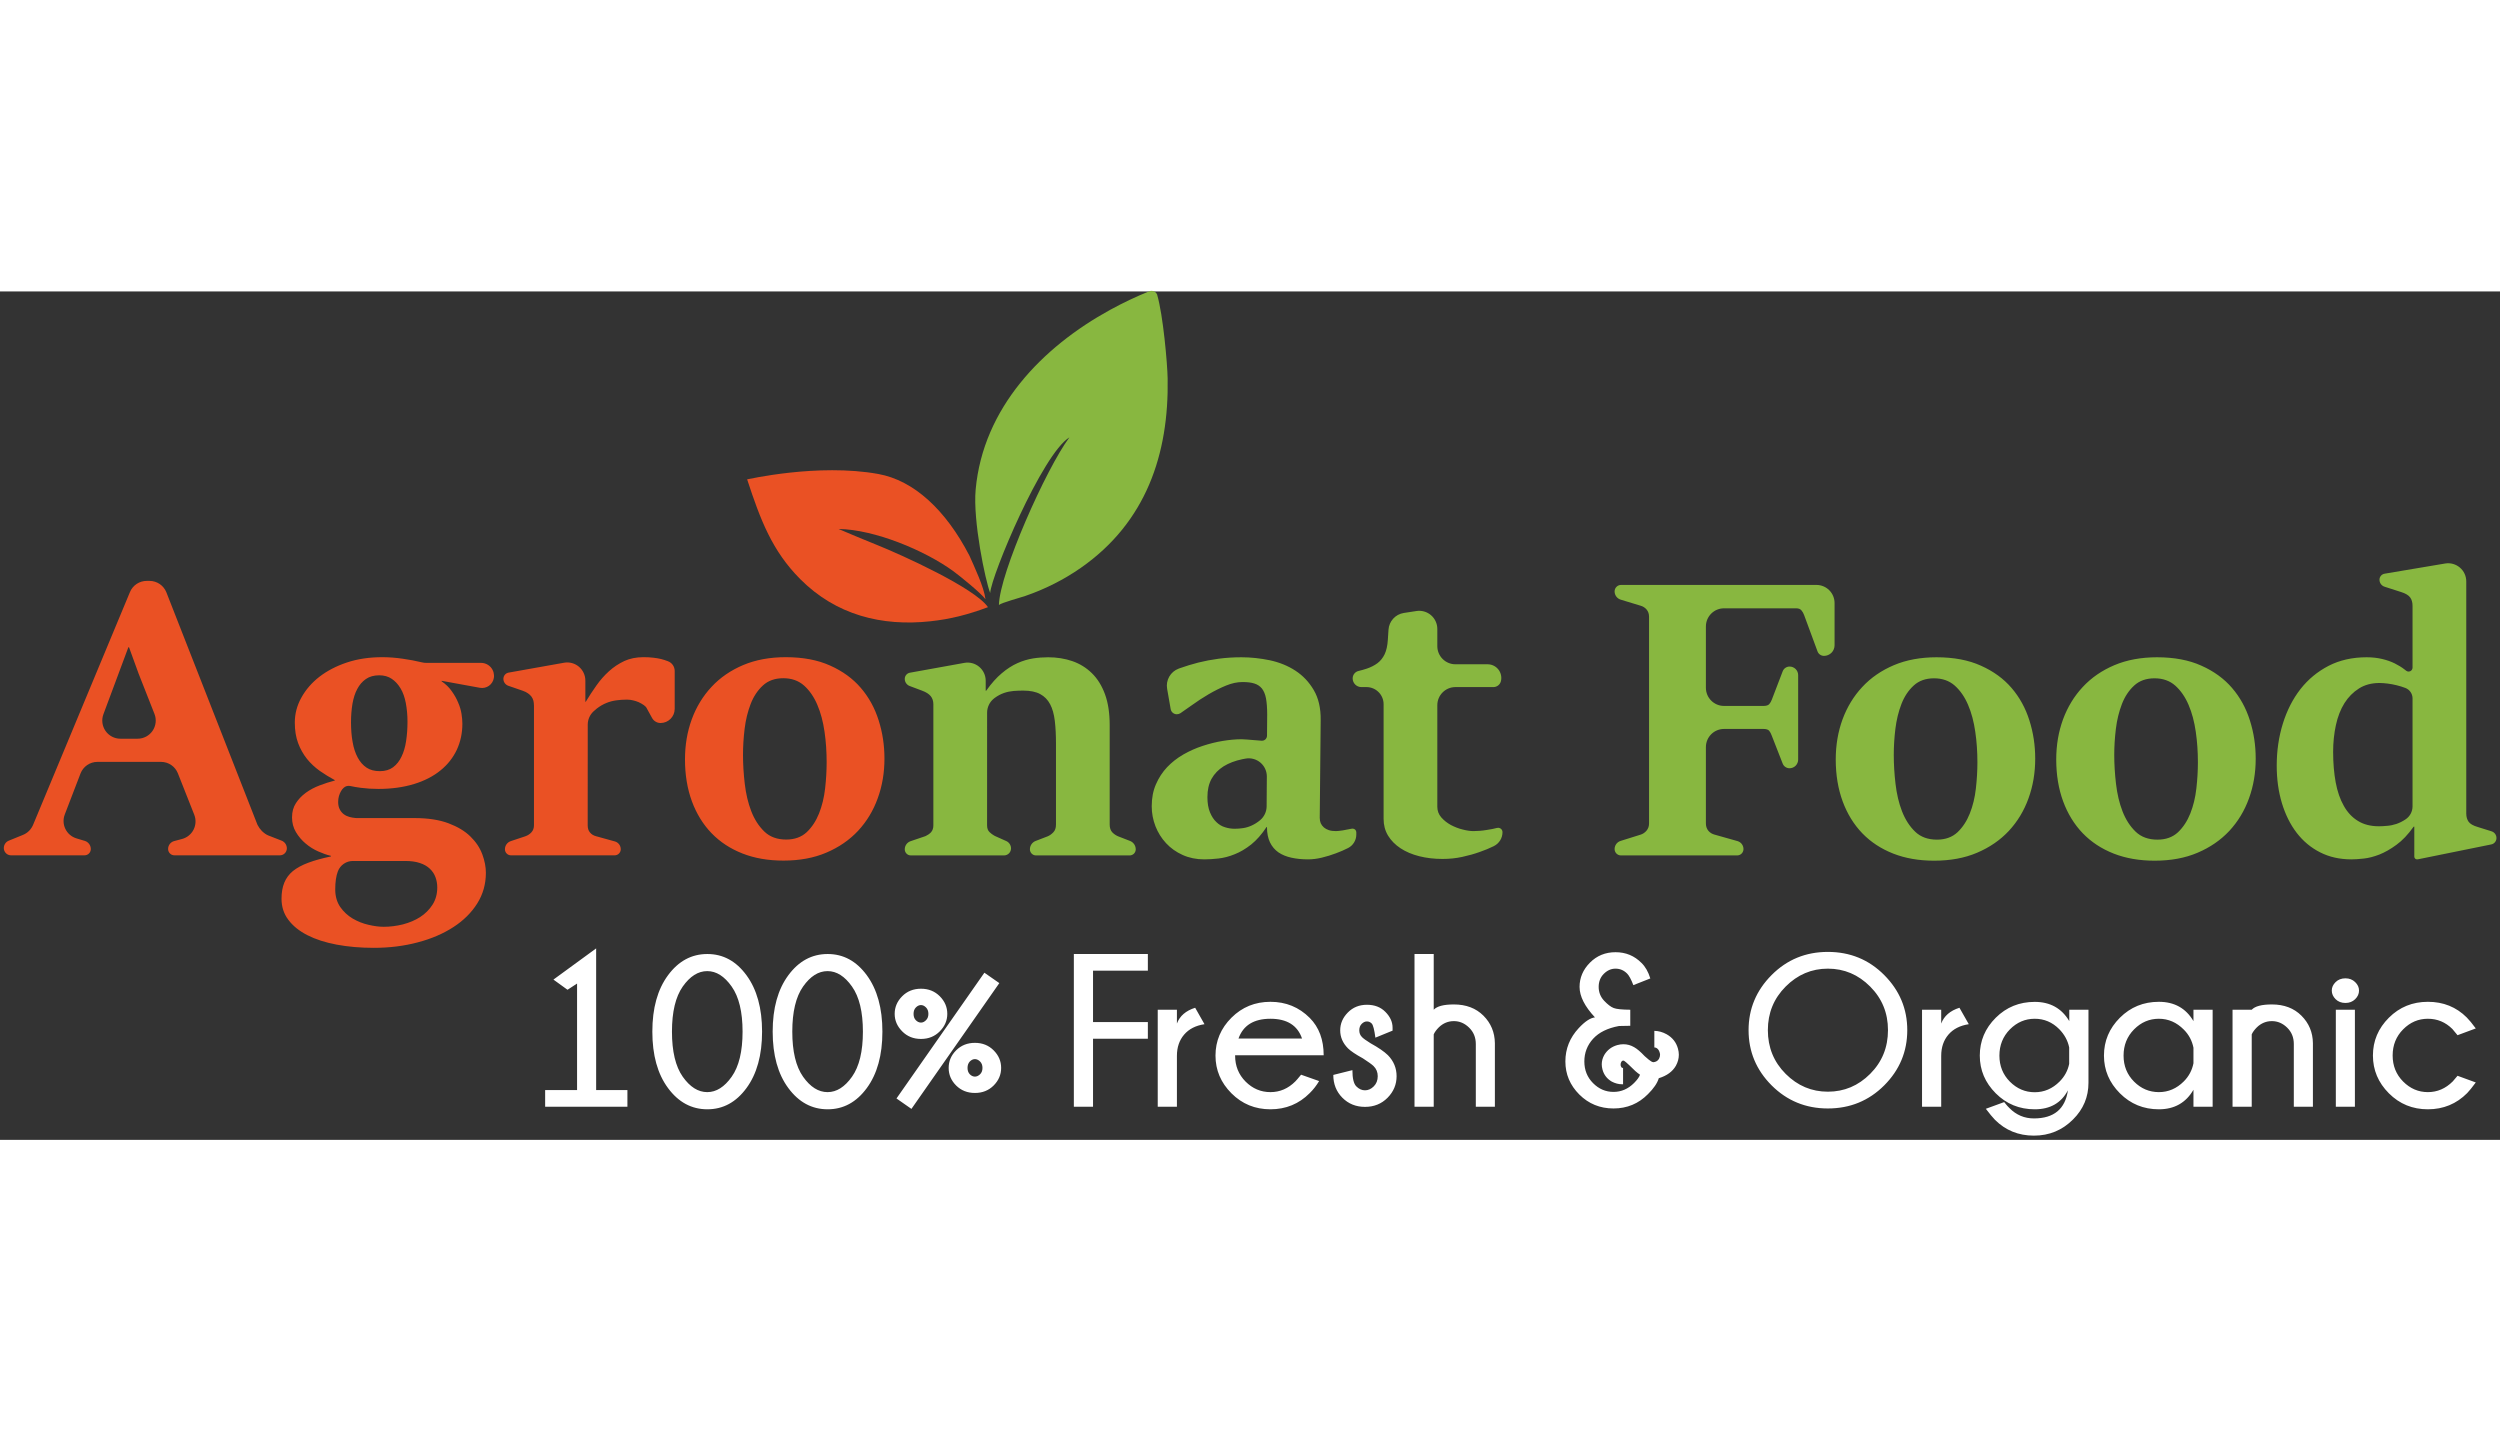 <?xml version="1.0" encoding="UTF-8" standalone="no"?>
<!DOCTYPE svg PUBLIC "-//W3C//DTD SVG 1.1//EN" "http://www.w3.org/Graphics/SVG/1.1/DTD/svg11.dtd">
<svg width="262px" viewBox="0 0 442 150" version="1.1" xmlns="http://www.w3.org/2000/svg" xmlns:xlink="http://www.w3.org/1999/xlink" xml:space="preserve" xmlns:serif="http://www.serif.com/" style="fill-rule:evenodd;clip-rule:evenodd;stroke-linejoin:round;stroke-miterlimit:2;">
    <rect x="0" y="0" width="442" height="150" fill="#333333" stroke="none"/>
    <g transform="matrix(1,0,0,1,-5212,-1847)">
        <g transform="matrix(1,0,0,5.308,5000,0)">
            <g transform="matrix(1.068,0,0,1.068,-144.001,339.221)">
                <g>
                    <g transform="matrix(1.299,0,0,0.245,494.848,11.698)">
                        <path d="M0,10.884C-0.367,14.876 1.239,22.499 1.85,24.055C2.002,21.794 8.48,6.373 11.95,4.244C8.982,8.223 3.057,21.507 2.963,25.581C3.375,25.271 5.589,24.686 6.342,24.428C8.839,23.572 11.244,22.362 13.407,20.854C21.715,15.063 24.642,6.384 24.466,-3.265C24.432,-5.126 23.896,-11.299 23.126,-13.924C22.968,-14.316 22.523,-14.506 22.131,-14.35C20.404,-13.659 18.744,-12.863 17.148,-11.99C8.475,-7.244 0.955,0.492 0,10.884" style="fill:rgb(136,183,64);"/>
                    </g>
                    <g transform="matrix(1.299,0,0,0.245,487.332,13.806)">
                        <path d="M0,19.057C2.575,18.78 4.74,18.227 7.355,17.26C5.687,14.807 -3.752,10.554 -6.794,9.336C-7.614,9.009 -10.938,7.648 -11.684,7.306C-7.151,7.36 -0.688,10.02 2.982,12.709C3.798,13.307 6.479,15.474 7.036,16.247C6.853,14.709 5.644,12.176 4.996,10.709C1.989,4.897 -2.073,1.128 -6.623,0.304C-14.343,-1.092 -23.357,1.016 -23.337,0.986C-21.634,6.187 -20.139,10.101 -16.578,13.678C-12.001,18.275 -6.164,19.721 0,19.057" style="fill:rgb(234,81,36);"/>
                    </g>
                    <g transform="matrix(1.299,0,0,0.245,463.486,20.592)">
                        <path d="M0,19.142C1.069,19.142 1.944,18.826 2.614,18.203C3.283,17.57 3.804,16.77 4.186,15.812C4.567,14.854 4.828,13.794 4.958,12.631C5.088,11.477 5.153,10.371 5.153,9.311C5.153,7.981 5.069,6.687 4.883,5.413C4.697,4.13 4.399,2.996 3.962,1.982C3.535,0.977 2.967,0.158 2.27,-0.464C1.563,-1.088 0.679,-1.395 -0.372,-1.395C-1.433,-1.395 -2.297,-1.088 -2.967,-0.474C-3.636,0.14 -4.157,0.921 -4.529,1.879C-4.901,2.847 -5.162,3.897 -5.301,5.051C-5.441,6.204 -5.506,7.302 -5.506,8.362C-5.506,9.543 -5.432,10.762 -5.283,12.036C-5.134,13.31 -4.864,14.482 -4.455,15.533C-4.046,16.584 -3.488,17.449 -2.781,18.128C-2.074,18.808 -1.144,19.142 0,19.142M-0.353,21.821C-2.288,21.821 -4.027,21.523 -5.571,20.918C-7.115,20.314 -8.436,19.449 -9.515,18.333C-10.594,17.217 -11.431,15.859 -12.017,14.278C-12.603,12.687 -12.9,10.901 -12.9,8.939C-12.9,7.116 -12.612,5.413 -12.035,3.832C-11.45,2.251 -10.612,0.875 -9.515,-0.297C-8.417,-1.479 -7.068,-2.4 -5.487,-3.069C-3.897,-3.739 -2.083,-4.073 -0.056,-4.073C2.13,-4.073 4.019,-3.72 5.599,-3.004C7.19,-2.297 8.492,-1.348 9.506,-0.167C10.529,1.024 11.283,2.391 11.775,3.953C12.278,5.525 12.52,7.143 12.52,8.836C12.52,10.622 12.241,12.306 11.664,13.887C11.096,15.468 10.259,16.844 9.162,18.026C8.064,19.198 6.716,20.128 5.116,20.807C3.525,21.486 1.702,21.821 -0.353,21.821M-35.846,20.376C-35.846,19.906 -35.545,19.489 -35.099,19.341C-34.331,19.086 -33.246,18.725 -33.242,18.724C-33.24,18.723 -33.238,18.723 -33.236,18.722C-32.94,18.619 -32.683,18.452 -32.47,18.221C-32.256,17.989 -32.145,17.691 -32.145,17.329L-32.145,2.13C-32.145,1.879 -32.172,1.656 -32.219,1.461C-32.275,1.265 -32.359,1.088 -32.47,0.94C-32.582,0.791 -32.73,0.651 -32.907,0.531C-33.075,0.41 -33.306,0.289 -33.584,0.197C-33.585,0.196 -33.585,0.196 -33.586,0.196C-33.589,0.195 -34.687,-0.183 -35.413,-0.433C-35.789,-0.563 -36.042,-0.917 -36.042,-1.315C-36.042,-1.316 -36.042,-1.316 -36.042,-1.317C-36.042,-1.706 -35.763,-2.04 -35.379,-2.108C-33.988,-2.356 -30.692,-2.943 -28.311,-3.367C-27.638,-3.487 -26.947,-3.302 -26.423,-2.864C-25.9,-2.425 -25.597,-1.777 -25.597,-1.094C-25.597,0.156 -25.597,1.399 -25.597,1.585C-25.597,1.591 -25.594,1.598 -25.59,1.602C-25.586,1.606 -25.579,1.609 -25.573,1.609C-25.573,1.609 -25.573,1.609 -25.573,1.609C-25.559,1.609 -25.546,1.602 -25.538,1.59C-25.114,0.889 -24.663,0.199 -24.183,-0.474C-23.708,-1.153 -23.169,-1.757 -22.583,-2.288C-21.997,-2.818 -21.346,-3.246 -20.639,-3.581C-19.932,-3.906 -19.114,-4.073 -18.211,-4.073C-17.747,-4.073 -17.328,-4.055 -16.965,-4.009C-16.602,-3.971 -16.268,-3.916 -15.96,-3.841C-15.653,-3.766 -15.365,-3.673 -15.086,-3.562C-15.086,-3.562 -15.086,-3.562 -15.086,-3.562C-14.562,-3.375 -14.212,-2.878 -14.212,-2.321C-14.212,-1.132 -14.212,0.985 -14.212,2.506C-14.212,3.501 -15.018,4.307 -16.013,4.307C-16.014,4.307 -16.014,4.307 -16.015,4.307C-16.463,4.307 -16.876,4.063 -17.092,3.67C-17.388,3.132 -17.764,2.449 -17.765,2.447C-17.768,2.441 -17.771,2.435 -17.774,2.429C-17.841,2.286 -17.968,2.153 -18.146,2.028C-18.333,1.898 -18.546,1.777 -18.779,1.665C-19.011,1.563 -19.262,1.479 -19.523,1.423C-19.783,1.358 -20.043,1.33 -20.295,1.33C-20.769,1.33 -21.225,1.358 -21.653,1.423C-22.09,1.479 -22.509,1.591 -22.918,1.758C-23.336,1.926 -23.736,2.158 -24.126,2.456C-24.267,2.566 -24.41,2.689 -24.555,2.826C-25.025,3.262 -25.292,3.874 -25.292,4.515C-25.299,7.524 -25.299,17.319 -25.299,17.329C-25.299,17.329 -25.299,17.329 -25.299,17.329C-25.299,17.709 -25.206,18.017 -25.001,18.249C-24.807,18.481 -24.549,18.638 -24.216,18.723C-24.214,18.723 -24.212,18.724 -24.21,18.724C-24.207,18.725 -22.763,19.125 -21.839,19.38C-21.393,19.504 -21.085,19.909 -21.085,20.371C-21.085,20.372 -21.085,20.372 -21.085,20.372C-21.085,20.802 -21.434,21.151 -21.864,21.151C-24.419,21.151 -32.526,21.151 -35.073,21.151C-35.5,21.151 -35.846,20.805 -35.846,20.378C-35.846,20.377 -35.846,20.377 -35.846,20.376ZM-51.295,30.247C-51.872,30.247 -52.514,30.164 -53.23,29.996C-53.937,29.838 -54.616,29.568 -55.249,29.197C-55.881,28.824 -56.411,28.331 -56.839,27.718C-57.258,27.103 -57.472,26.36 -57.472,25.485C-57.472,24.546 -57.36,23.774 -57.136,23.188C-57.136,23.188 -57.136,23.187 -57.136,23.187C-56.833,22.393 -56.072,21.868 -55.222,21.868C-52.992,21.868 -48.568,21.868 -48.561,21.868C-48.561,21.868 -48.561,21.868 -48.561,21.868C-47.835,21.868 -47.212,21.951 -46.691,22.127C-46.17,22.295 -45.743,22.546 -45.417,22.853C-45.083,23.169 -44.84,23.532 -44.691,23.951C-44.543,24.36 -44.469,24.788 -44.469,25.234C-44.469,26.08 -44.673,26.815 -45.083,27.448C-45.482,28.071 -46.013,28.592 -46.654,29.01C-47.296,29.42 -48.031,29.727 -48.849,29.941C-49.667,30.145 -50.486,30.247 -51.295,30.247M-51.788,10.436C-52.468,10.436 -53.035,10.288 -53.49,9.981C-53.946,9.674 -54.318,9.246 -54.616,8.688C-54.914,8.13 -55.127,7.478 -55.258,6.716C-55.397,5.953 -55.462,5.116 -55.462,4.214C-55.462,3.368 -55.397,2.586 -55.276,1.851C-55.146,1.126 -54.951,0.503 -54.663,-0.027C-54.383,-0.557 -54.021,-0.976 -53.564,-1.293C-53.109,-1.608 -52.542,-1.767 -51.863,-1.767C-51.25,-1.767 -50.719,-1.618 -50.272,-1.32C-49.826,-1.023 -49.454,-0.613 -49.147,-0.102C-48.84,0.41 -48.617,1.033 -48.477,1.767C-48.338,2.502 -48.263,3.303 -48.263,4.158C-48.263,5.041 -48.328,5.851 -48.44,6.604C-48.552,7.357 -48.747,8.018 -49.026,8.585C-49.296,9.162 -49.659,9.608 -50.104,9.943C-50.551,10.269 -51.109,10.436 -51.788,10.436M-52.561,32.926C-50.561,32.926 -48.691,32.694 -46.952,32.228C-45.212,31.773 -43.706,31.122 -42.413,30.285C-41.12,29.448 -40.106,28.443 -39.371,27.271C-38.637,26.099 -38.274,24.797 -38.274,23.374C-38.274,22.63 -38.423,21.849 -38.73,21.021C-39.037,20.193 -39.539,19.44 -40.246,18.751C-40.943,18.063 -41.883,17.505 -43.045,17.068C-44.208,16.631 -45.659,16.407 -47.398,16.407L-54.711,16.407C-54.78,16.407 -54.849,16.404 -54.918,16.399C-55.175,16.373 -55.415,16.33 -55.648,16.268C-55.918,16.194 -56.16,16.081 -56.374,15.924C-56.588,15.766 -56.765,15.552 -56.895,15.3C-57.035,15.04 -57.099,14.725 -57.099,14.342C-57.099,14.073 -57.062,13.831 -56.997,13.599C-56.932,13.375 -56.848,13.18 -56.746,13.003C-56.653,12.827 -56.532,12.678 -56.402,12.557C-56.402,12.557 -56.402,12.557 -56.402,12.557C-56.171,12.344 -55.85,12.258 -55.544,12.329C-55.156,12.414 -54.712,12.491 -54.207,12.557C-53.5,12.65 -52.765,12.697 -51.984,12.697C-50.282,12.697 -48.766,12.482 -47.426,12.073C-46.087,11.664 -44.961,11.078 -44.05,10.334C-43.138,9.599 -42.45,8.716 -41.976,7.711C-41.511,6.706 -41.269,5.6 -41.269,4.391C-41.269,4.028 -41.306,3.609 -41.38,3.135C-41.455,2.67 -41.595,2.186 -41.809,1.703C-42.013,1.209 -42.283,0.725 -42.627,0.251C-42.956,-0.225 -43.386,-0.638 -43.906,-0.997C-43.92,-1.007 -43.929,-1.024 -43.929,-1.041C-43.929,-1.042 -43.929,-1.042 -43.929,-1.042C-43.929,-1.049 -43.926,-1.055 -43.921,-1.059C-43.916,-1.064 -43.909,-1.065 -43.903,-1.064C-43.604,-1.01 -40.829,-0.504 -39.032,-0.176C-38.63,-0.103 -38.214,-0.195 -37.88,-0.431C-37.546,-0.668 -37.322,-1.029 -37.258,-1.433C-37.258,-1.434 -37.257,-1.435 -37.257,-1.435C-37.181,-1.913 -37.318,-2.4 -37.632,-2.768C-37.947,-3.136 -38.406,-3.348 -38.89,-3.348L-45.88,-3.348C-46.065,-3.348 -46.249,-3.371 -46.429,-3.415C-47.187,-3.599 -47.989,-3.753 -48.821,-3.869C-49.761,-4.009 -50.645,-4.073 -51.491,-4.073C-53.128,-4.073 -54.625,-3.85 -55.993,-3.395C-57.36,-2.939 -58.522,-2.325 -59.5,-1.571C-60.476,-0.809 -61.238,0.075 -61.796,1.088C-62.354,2.093 -62.624,3.153 -62.624,4.26C-62.624,5.237 -62.484,6.102 -62.206,6.855C-61.926,7.609 -61.545,8.278 -61.081,8.864C-60.606,9.451 -60.057,9.962 -59.443,10.399C-58.827,10.831 -58.191,11.219 -57.539,11.569C-57.526,11.576 -57.518,11.589 -57.518,11.603C-57.518,11.604 -57.518,11.604 -57.518,11.604C-57.518,11.617 -57.527,11.629 -57.54,11.633C-58.175,11.799 -58.819,12.001 -59.462,12.25C-60.122,12.501 -60.699,12.808 -61.21,13.18C-61.722,13.552 -62.15,13.989 -62.476,14.501C-62.81,15.003 -62.978,15.607 -62.978,16.324C-62.978,17.021 -62.81,17.644 -62.476,18.203C-62.15,18.751 -61.731,19.245 -61.238,19.653C-60.745,20.072 -60.206,20.407 -59.629,20.658C-59.057,20.912 -58.539,21.095 -58.047,21.208C-58.025,21.213 -58.01,21.232 -58.01,21.254C-58.01,21.254 -58.01,21.254 -58.01,21.255C-58.01,21.276 -58.025,21.294 -58.046,21.298C-59.156,21.529 -60.112,21.795 -60.903,22.091C-61.703,22.388 -62.354,22.742 -62.866,23.151C-63.368,23.569 -63.731,24.062 -63.963,24.63C-64.196,25.197 -64.317,25.885 -64.317,26.676C-64.317,27.699 -64.028,28.601 -63.442,29.364C-62.866,30.136 -62.057,30.787 -61.015,31.317C-59.974,31.847 -58.736,32.247 -57.295,32.517C-55.853,32.787 -54.281,32.926 -52.561,32.926M-82.656,6.306C-81.892,6.306 -81.177,5.928 -80.747,5.296C-80.317,4.665 -80.228,3.861 -80.508,3.151C-81.379,0.94 -82.408,-1.671 -82.527,-1.971C-82.534,-1.99 -82.541,-2.01 -82.548,-2.029C-82.66,-2.334 -83.62,-4.975 -83.743,-5.313C-83.751,-5.334 -83.771,-5.348 -83.794,-5.348C-83.794,-5.348 -83.794,-5.348 -83.794,-5.348C-83.816,-5.348 -83.836,-5.334 -83.844,-5.313C-84.012,-4.862 -85.789,-0.095 -87.014,3.191C-87.278,3.9 -87.178,4.693 -86.747,5.314C-86.315,5.935 -85.607,6.306 -84.85,6.306C-84.134,6.306 -83.375,6.306 -82.656,6.306ZM-99.708,20.225C-99.708,19.812 -99.458,19.44 -99.076,19.285C-98.385,19.004 -97.376,18.594 -97.373,18.593C-97.37,18.592 -97.366,18.59 -97.363,18.589C-96.672,18.329 -96.201,17.848 -95.932,17.164C-95.932,17.163 -95.931,17.162 -95.931,17.161C-95.925,17.147 -86.16,-6.294 -83.632,-12.363C-83.274,-13.223 -82.433,-13.784 -81.501,-13.784C-81.38,-13.784 -81.258,-13.784 -81.136,-13.784C-80.187,-13.784 -79.334,-13.202 -78.987,-12.318C-76.579,-6.18 -67.428,17.148 -67.415,17.18C-67.399,17.222 -67.38,17.263 -67.361,17.303C-67.223,17.571 -67.046,17.819 -66.819,18.054C-66.551,18.313 -66.282,18.509 -66.004,18.62C-66.003,18.62 -66.002,18.621 -66.001,18.621C-65.997,18.623 -65.004,19.01 -64.307,19.281C-63.903,19.439 -63.638,19.827 -63.638,20.26C-63.638,20.26 -63.638,20.261 -63.638,20.261C-63.638,20.497 -63.732,20.724 -63.899,20.89C-64.065,21.057 -64.292,21.151 -64.528,21.151C-67.238,21.151 -75.363,21.151 -77.962,21.151C-78.409,21.151 -78.771,20.789 -78.771,20.342C-78.771,20.342 -78.771,20.342 -78.771,20.341C-78.771,19.87 -78.454,19.457 -77.999,19.336C-77.706,19.258 -77.355,19.164 -76.989,19.067C-76.352,18.897 -75.819,18.463 -75.522,17.875C-75.226,17.286 -75.195,16.599 -75.437,15.986C-76.1,14.311 -76.962,12.132 -77.524,10.714C-77.872,9.834 -78.723,9.255 -79.67,9.255L-87.779,9.255C-88.735,9.255 -89.591,9.843 -89.934,10.735C-90.479,12.151 -91.308,14.308 -91.94,15.953C-92.171,16.553 -92.141,17.222 -91.858,17.798C-91.575,18.375 -91.065,18.808 -90.449,18.993C-90.068,19.108 -89.699,19.218 -89.393,19.31C-88.935,19.448 -88.621,19.87 -88.621,20.348C-88.621,20.348 -88.621,20.349 -88.621,20.349C-88.621,20.792 -88.98,21.151 -89.423,21.151C-91.428,21.151 -96.652,21.151 -98.783,21.151C-99.294,21.151 -99.708,20.737 -99.708,20.226C-99.708,20.226 -99.708,20.225 -99.708,20.225Z" style="fill:rgb(234,81,36);"/>
                    </g>
                    <g transform="matrix(1.299,0,0,0.245,727.144,17.635)">
                        <path d="M0,29.521C0.316,29.521 0.67,29.502 1.051,29.465C1.441,29.438 1.832,29.354 2.232,29.224C2.632,29.084 3.014,28.898 3.376,28.656C3.376,28.656 3.376,28.656 3.376,28.656C3.944,28.291 4.288,27.662 4.288,26.987C4.288,24.494 4.288,15.968 4.288,13.243C4.288,12.654 3.926,12.126 3.377,11.914C3.376,11.914 3.376,11.914 3.376,11.914C3.014,11.775 2.642,11.663 2.261,11.57C1.879,11.477 1.498,11.403 1.116,11.356C0.735,11.31 0.391,11.282 0.074,11.282C-0.93,11.282 -1.804,11.514 -2.539,11.979C-3.274,12.444 -3.897,13.067 -4.39,13.849C-4.883,14.64 -5.246,15.57 -5.479,16.639C-5.711,17.709 -5.832,18.843 -5.832,20.053C-5.832,21.476 -5.72,22.769 -5.507,23.931C-5.292,25.084 -4.948,26.089 -4.474,26.917C-4.009,27.754 -3.404,28.396 -2.669,28.842C-1.935,29.298 -1.042,29.521 0,29.521M-3.497,33.734C-4.985,33.734 -6.315,33.437 -7.487,32.841C-8.669,32.247 -9.664,31.409 -10.482,30.349C-11.301,29.279 -11.924,28.014 -12.361,26.573C-12.798,25.122 -13.021,23.541 -13.021,21.811C-13.021,19.913 -12.761,18.127 -12.24,16.454C-11.719,14.779 -10.975,13.319 -9.998,12.063C-9.022,10.817 -7.822,9.831 -6.408,9.096C-4.994,8.371 -3.386,8.008 -1.562,8.008C-0.855,8.008 -0.195,8.082 0.399,8.222C0.995,8.361 1.525,8.547 2,8.779C2.465,9.012 2.902,9.273 3.283,9.57C3.347,9.618 3.409,9.667 3.47,9.716C3.623,9.838 3.833,9.861 4.008,9.774C4.183,9.687 4.292,9.506 4.288,9.311C4.288,9.31 4.288,9.31 4.288,9.309C4.288,9.303 4.288,9.297 4.288,9.291L4.288,1.46C4.288,1.032 4.194,0.679 3.99,0.399C3.795,0.121 3.413,-0.112 2.855,-0.289C2.855,-0.289 1.542,-0.711 0.721,-0.974C0.335,-1.098 0.074,-1.456 0.074,-1.861C0.074,-1.861 0.074,-1.861 0.074,-1.862C0.074,-2.242 0.349,-2.567 0.724,-2.63C2.201,-2.879 5.88,-3.497 8.442,-3.928C9.112,-4.041 9.798,-3.853 10.316,-3.414C10.835,-2.976 11.134,-2.331 11.134,-1.651L11.134,27.903C11.134,28.321 11.236,28.666 11.432,28.945C11.634,29.221 12.011,29.443 12.588,29.609C12.593,29.611 12.598,29.613 12.604,29.614C12.608,29.615 13.65,29.941 14.353,30.161C14.729,30.278 14.984,30.626 14.984,31.019C14.984,31.019 14.984,31.02 14.984,31.02C14.984,31.414 14.707,31.753 14.32,31.832C12.217,32.258 5.789,33.561 5.015,33.718C4.964,33.729 4.912,33.734 4.86,33.734C4.86,33.734 4.859,33.734 4.859,33.734C4.767,33.734 4.679,33.697 4.614,33.632C4.549,33.567 4.512,33.479 4.512,33.387C4.512,32.452 4.512,29.93 4.512,29.595C4.512,29.585 4.508,29.576 4.501,29.569C4.494,29.562 4.485,29.558 4.475,29.558C4.475,29.558 4.475,29.558 4.475,29.558C4.451,29.558 4.429,29.569 4.415,29.589C3.715,30.569 2.987,31.34 2.232,31.884C1.47,32.441 0.744,32.851 0.037,33.129C-0.67,33.399 -1.32,33.567 -1.935,33.632C-2.548,33.697 -3.069,33.734 -3.497,33.734M-28.22,31.223C-27.15,31.223 -26.275,30.907 -25.605,30.284C-24.937,29.651 -24.415,28.851 -24.034,27.894C-23.653,26.936 -23.393,25.875 -23.262,24.712C-23.132,23.559 -23.066,22.452 -23.066,21.392C-23.066,20.062 -23.15,18.769 -23.336,17.495C-23.522,16.211 -23.82,15.077 -24.257,14.063C-24.686,13.058 -25.253,12.239 -25.95,11.617C-26.657,10.993 -27.54,10.686 -28.592,10.686C-29.652,10.686 -30.517,10.993 -31.187,11.607C-31.856,12.221 -32.377,13.002 -32.749,13.96C-33.121,14.928 -33.382,15.979 -33.521,17.132C-33.661,18.286 -33.726,19.383 -33.726,20.443C-33.726,21.625 -33.651,22.843 -33.503,24.117C-33.354,25.392 -33.084,26.563 -32.675,27.614C-32.266,28.666 -31.707,29.53 -31.001,30.209C-30.294,30.889 -29.363,31.223 -28.22,31.223M-28.573,33.902C-30.508,33.902 -32.247,33.604 -33.791,33C-35.335,32.395 -36.656,31.53 -37.734,30.415C-38.813,29.298 -39.65,27.94 -40.236,26.359C-40.822,24.768 -41.12,22.982 -41.12,21.02C-41.12,19.197 -40.832,17.495 -40.255,15.914C-39.669,14.333 -38.832,12.956 -37.734,11.784C-36.637,10.603 -35.288,9.682 -33.707,9.012C-32.117,8.342 -30.304,8.008 -28.275,8.008C-26.09,8.008 -24.201,8.361 -22.62,9.078C-21.029,9.784 -19.728,10.733 -18.714,11.914C-17.69,13.105 -16.937,14.472 -16.444,16.034C-15.941,17.606 -15.7,19.225 -15.7,20.917C-15.7,22.703 -15.979,24.387 -16.556,25.968C-17.124,27.549 -17.961,28.925 -19.058,30.107C-20.155,31.279 -21.504,32.209 -23.104,32.888C-24.694,33.567 -26.518,33.902 -28.573,33.902M-56.318,31.223C-55.249,31.223 -54.374,30.907 -53.704,30.284C-53.035,29.651 -52.514,28.851 -52.133,27.894C-51.751,26.936 -51.491,25.875 -51.36,24.712C-51.23,23.559 -51.165,22.452 -51.165,21.392C-51.165,20.062 -51.249,18.769 -51.436,17.495C-51.621,16.211 -51.919,15.077 -52.356,14.063C-52.784,13.058 -53.352,12.239 -54.049,11.617C-54.756,10.993 -55.639,10.686 -56.69,10.686C-57.751,10.686 -58.615,10.993 -59.285,11.607C-59.955,12.221 -60.477,13.002 -60.848,13.96C-61.22,14.928 -61.48,15.979 -61.62,17.132C-61.76,18.286 -61.824,19.383 -61.824,20.443C-61.824,21.625 -61.75,22.843 -61.602,24.117C-61.452,25.392 -61.183,26.563 -60.773,27.614C-60.364,28.666 -59.807,29.53 -59.1,30.209C-58.393,30.889 -57.463,31.223 -56.318,31.223M-56.672,33.902C-58.606,33.902 -60.346,33.604 -61.89,33C-63.434,32.395 -64.754,31.53 -65.833,30.415C-66.912,29.298 -67.749,27.94 -68.335,26.359C-68.921,24.768 -69.219,22.982 -69.219,21.02C-69.219,19.197 -68.931,17.495 -68.354,15.914C-67.768,14.333 -66.931,12.956 -65.833,11.784C-64.736,10.603 -63.387,9.682 -61.806,9.012C-60.216,8.342 -58.402,8.008 -56.374,8.008C-54.188,8.008 -52.3,8.361 -50.719,9.078C-49.129,9.784 -47.826,10.733 -46.813,11.914C-45.79,13.105 -45.036,14.472 -44.543,16.034C-44.041,17.606 -43.799,19.225 -43.799,20.917C-43.799,22.703 -44.078,24.387 -44.654,25.968C-45.223,27.549 -46.06,28.925 -47.156,30.107C-48.254,31.279 -49.603,32.209 -51.202,32.888C-52.793,33.567 -54.616,33.902 -56.672,33.902M-97.401,32.423C-97.401,31.947 -97.092,31.526 -96.637,31.384C-95.671,31.083 -94.132,30.601 -94.127,30.6C-94.125,30.599 -94.123,30.599 -94.12,30.598C-93.826,30.514 -93.567,30.347 -93.346,30.098C-93.123,29.837 -93.011,29.53 -93.011,29.167L-93.011,2.845C-93.011,2.483 -93.113,2.176 -93.327,1.925C-93.539,1.677 -93.802,1.521 -94.112,1.436C-94.117,1.435 -94.122,1.433 -94.127,1.432C-94.131,1.431 -95.657,0.967 -96.624,0.673C-97.085,0.533 -97.401,0.107 -97.401,-0.375C-97.401,-0.376 -97.401,-0.376 -97.401,-0.377C-97.401,-0.595 -97.314,-0.805 -97.16,-0.96C-97.005,-1.114 -96.795,-1.201 -96.577,-1.201C-92.856,-1.201 -77.55,-1.201 -71.677,-1.201C-71.064,-1.201 -70.477,-0.958 -70.044,-0.525C-69.611,-0.092 -69.368,0.495 -69.368,1.108C-69.368,2.809 -69.368,5.064 -69.368,6.481C-69.368,6.839 -69.51,7.182 -69.763,7.436C-70.017,7.689 -70.36,7.831 -70.718,7.831C-70.719,7.831 -70.719,7.831 -70.72,7.831C-71.087,7.831 -71.414,7.603 -71.541,7.259C-72.038,5.916 -73.235,2.674 -73.237,2.669C-73.239,2.664 -73.24,2.66 -73.242,2.655C-73.325,2.409 -73.444,2.21 -73.591,2.036C-73.739,1.86 -73.962,1.776 -74.26,1.776L-83.457,1.776C-84.732,1.776 -85.766,2.81 -85.766,4.085C-85.766,6.312 -85.766,9.666 -85.766,11.893C-85.766,13.168 -84.732,14.202 -83.457,14.202L-78.427,14.202C-78.074,14.202 -77.832,14.127 -77.692,13.97C-77.554,13.813 -77.443,13.619 -77.359,13.389C-77.358,13.387 -77.358,13.385 -77.357,13.383C-77.355,13.378 -76.426,10.955 -75.981,9.795C-75.841,9.43 -75.491,9.189 -75.1,9.189C-75.1,9.189 -75.099,9.189 -75.099,9.189C-74.81,9.189 -74.533,9.304 -74.328,9.508C-74.124,9.713 -74.009,9.99 -74.009,10.279C-74.009,12.717 -74.009,18.59 -74.009,21.037C-74.009,21.328 -74.125,21.608 -74.331,21.814C-74.537,22.02 -74.817,22.136 -75.108,22.136C-75.108,22.136 -75.109,22.136 -75.109,22.136C-75.495,22.136 -75.842,21.899 -75.982,21.54C-76.427,20.402 -77.355,18.03 -77.357,18.025C-77.361,18.015 -77.365,18.005 -77.368,17.995C-77.467,17.721 -77.576,17.517 -77.702,17.365C-77.841,17.206 -78.074,17.132 -78.427,17.132L-83.457,17.132C-84.732,17.132 -85.766,18.166 -85.766,19.441L-85.766,29.167C-85.766,29.54 -85.654,29.856 -85.44,30.107C-85.229,30.354 -84.956,30.511 -84.619,30.596C-84.614,30.597 -84.609,30.599 -84.603,30.6C-84.599,30.601 -82.807,31.106 -81.744,31.406C-81.29,31.534 -80.976,31.949 -80.976,32.421C-80.976,32.421 -80.976,32.421 -80.976,32.422C-80.976,32.637 -81.061,32.843 -81.213,32.995C-81.365,33.147 -81.571,33.232 -81.786,33.232C-84.582,33.232 -93.801,33.232 -96.593,33.232C-97.039,33.232 -97.401,32.87 -97.401,32.424C-97.401,32.424 -97.401,32.423 -97.401,32.423ZM-119.324,33.679C-118.45,33.679 -117.613,33.595 -116.813,33.418C-116.003,33.242 -115.269,33.037 -114.599,32.795C-113.93,32.563 -113.343,32.321 -112.841,32.07C-112.818,32.058 -112.795,32.047 -112.772,32.035C-112.107,31.702 -111.688,31.022 -111.688,30.279C-111.688,30.275 -111.688,30.271 -111.688,30.268C-111.688,30.121 -111.746,29.981 -111.85,29.878C-111.953,29.774 -112.093,29.716 -112.24,29.716C-112.24,29.716 -112.24,29.716 -112.24,29.716C-112.3,29.716 -112.359,29.723 -112.417,29.738C-112.581,29.78 -112.765,29.826 -112.962,29.865C-113.204,29.912 -113.456,29.958 -113.725,29.995C-113.985,30.042 -114.264,30.07 -114.553,30.098C-114.841,30.116 -115.12,30.135 -115.381,30.135C-115.78,30.135 -116.246,30.07 -116.775,29.931C-117.306,29.8 -117.799,29.605 -118.273,29.354C-118.748,29.093 -119.147,28.777 -119.492,28.386C-119.826,28.005 -119.994,27.549 -119.994,27.038L-119.994,14.112C-119.994,12.837 -118.96,11.803 -117.685,11.803C-116.053,11.803 -113.964,11.803 -112.847,11.803C-112.386,11.803 -111.987,11.485 -111.883,11.036C-111.883,11.035 -111.883,11.035 -111.883,11.034C-111.763,10.517 -111.886,9.973 -112.217,9.558C-112.547,9.142 -113.049,8.9 -113.58,8.9C-114.836,8.9 -116.41,8.9 -117.685,8.9C-118.298,8.9 -118.885,8.657 -119.318,8.224C-119.751,7.791 -119.994,7.204 -119.994,6.591C-119.994,5.894 -119.994,5.122 -119.994,4.402C-119.994,3.728 -120.288,3.088 -120.8,2.649C-121.311,2.211 -121.989,2.017 -122.654,2.12C-123.197,2.204 -123.757,2.29 -124.263,2.368C-125.333,2.533 -126.145,3.419 -126.215,4.5C-126.26,5.187 -126.3,5.803 -126.3,5.803C-126.347,6.547 -126.486,7.152 -126.709,7.626C-126.933,8.091 -127.239,8.473 -127.621,8.761C-128.011,9.049 -128.467,9.282 -128.997,9.459C-129.321,9.567 -129.67,9.665 -130.044,9.754C-130.477,9.859 -130.782,10.247 -130.782,10.693C-130.783,10.693 -130.783,10.694 -130.783,10.695C-130.783,10.989 -130.666,11.271 -130.458,11.478C-130.251,11.686 -129.969,11.803 -129.675,11.803C-129.469,11.803 -129.247,11.803 -129.022,11.803C-127.816,11.803 -126.839,12.78 -126.839,13.986L-126.839,28.582C-126.839,29.373 -126.653,30.079 -126.272,30.711C-125.891,31.334 -125.36,31.874 -124.682,32.321C-124.002,32.767 -123.212,33.102 -122.292,33.334C-121.37,33.567 -120.384,33.679 -119.324,33.679M-145.823,29.837C-145.46,29.837 -145.088,29.81 -144.725,29.753C-144.362,29.698 -144,29.586 -143.637,29.419C-143.274,29.251 -142.93,29.038 -142.604,28.768C-142.588,28.755 -142.572,28.741 -142.556,28.727C-142.046,28.292 -141.75,27.657 -141.746,26.987C-141.738,26.084 -141.728,24.531 -141.719,23.195C-141.715,22.512 -142.013,21.861 -142.534,21.419C-143.055,20.977 -143.745,20.788 -144.418,20.904C-144.56,20.929 -144.7,20.955 -144.837,20.982C-145.776,21.178 -146.576,21.485 -147.237,21.894C-147.897,22.313 -148.399,22.834 -148.762,23.475C-149.116,24.117 -149.292,24.889 -149.292,25.81C-149.292,26.582 -149.181,27.233 -148.966,27.745C-148.752,28.265 -148.483,28.675 -148.148,28.991C-147.823,29.307 -147.451,29.53 -147.032,29.651C-146.623,29.782 -146.213,29.837 -145.823,29.837M-149.692,33.734C-150.697,33.734 -151.617,33.548 -152.445,33.176C-153.273,32.804 -153.98,32.302 -154.566,31.67C-155.151,31.037 -155.598,30.321 -155.915,29.512C-156.231,28.693 -156.389,27.847 -156.389,26.973C-156.389,25.931 -156.212,24.991 -155.85,24.173C-155.496,23.354 -155.021,22.629 -154.426,21.996C-153.831,21.374 -153.143,20.833 -152.352,20.378C-151.571,19.932 -150.752,19.569 -149.897,19.29C-149.05,19.011 -148.195,18.797 -147.348,18.657C-146.493,18.518 -145.684,18.443 -144.93,18.443C-144.762,18.443 -144.53,18.453 -144.242,18.48C-143.954,18.508 -143.646,18.527 -143.33,18.555C-143.004,18.583 -142.698,18.602 -142.4,18.629C-142.4,18.629 -142.4,18.629 -142.399,18.629C-142.22,18.646 -142.043,18.587 -141.909,18.466C-141.776,18.346 -141.699,18.175 -141.697,17.995C-141.69,17.045 -141.676,15.409 -141.675,15.279C-141.675,15.272 -141.675,15.266 -141.675,15.259C-141.676,14.455 -141.73,13.79 -141.823,13.253C-141.926,12.714 -142.103,12.295 -142.344,11.988C-142.596,11.681 -142.921,11.468 -143.311,11.347C-143.711,11.217 -144.214,11.161 -144.828,11.161C-145.488,11.161 -146.195,11.31 -146.939,11.617C-147.683,11.924 -148.418,12.295 -149.153,12.723C-149.887,13.16 -150.585,13.607 -151.236,14.082C-151.8,14.487 -152.29,14.831 -152.722,15.12C-152.862,15.213 -153.026,15.263 -153.194,15.263C-153.194,15.263 -153.194,15.263 -153.194,15.263C-153.579,15.263 -153.907,14.986 -153.974,14.608C-154.088,13.955 -154.269,12.923 -154.427,12.018C-154.619,10.919 -153.998,9.839 -152.952,9.453C-152.889,9.43 -152.826,9.407 -152.762,9.384C-152.055,9.133 -151.292,8.9 -150.473,8.687C-149.655,8.482 -148.781,8.315 -147.869,8.193C-146.948,8.072 -145.981,8.008 -144.949,8.008C-143.758,8.008 -142.559,8.138 -141.34,8.389C-140.13,8.649 -139.042,9.086 -138.084,9.71C-137.126,10.333 -136.345,11.151 -135.74,12.184C-135.136,13.207 -134.838,14.481 -134.857,16.007C-134.857,16.007 -134.978,28.44 -134.978,28.451C-134.978,28.453 -134.978,28.454 -134.978,28.456C-134.977,28.715 -134.93,28.946 -134.848,29.14C-134.754,29.345 -134.624,29.512 -134.448,29.67C-134.271,29.819 -134.066,29.931 -133.815,30.014C-133.564,30.098 -133.266,30.135 -132.922,30.135C-132.736,30.135 -132.439,30.107 -132.029,30.042C-131.65,29.982 -131.285,29.913 -130.945,29.837C-130.893,29.825 -130.84,29.819 -130.786,29.819C-130.786,29.819 -130.786,29.819 -130.786,29.819C-130.662,29.819 -130.543,29.868 -130.455,29.956C-130.367,30.044 -130.318,30.163 -130.318,30.287C-130.318,30.377 -130.318,30.476 -130.318,30.577C-130.318,31.301 -130.724,31.964 -131.369,32.293C-131.369,32.292 -131.369,32.292 -131.369,32.292C-131.825,32.525 -132.336,32.749 -132.913,32.962C-133.48,33.176 -134.076,33.362 -134.698,33.511C-135.312,33.66 -135.908,33.734 -136.466,33.734C-137.248,33.734 -137.955,33.66 -138.587,33.521C-139.229,33.381 -139.777,33.158 -140.242,32.841C-140.698,32.525 -141.061,32.097 -141.321,31.567C-141.569,31.042 -141.7,30.399 -141.703,29.629C-141.703,29.616 -141.714,29.605 -141.727,29.605C-141.727,29.605 -141.727,29.605 -141.727,29.605C-141.741,29.605 -141.754,29.612 -141.761,29.623C-142.372,30.545 -143.019,31.283 -143.711,31.837C-144.409,32.386 -145.106,32.804 -145.823,33.084C-146.53,33.372 -147.218,33.548 -147.878,33.623C-148.539,33.697 -149.143,33.734 -149.692,33.734M-187.863,32.456C-187.863,31.986 -187.563,31.569 -187.118,31.418C-186.367,31.164 -185.317,30.809 -185.306,30.805C-185.267,30.792 -185.228,30.777 -185.19,30.76C-184.934,30.64 -184.711,30.488 -184.524,30.293C-184.32,30.07 -184.217,29.772 -184.217,29.41L-184.217,13.988C-184.217,13.579 -184.329,13.226 -184.562,12.946C-184.794,12.668 -185.166,12.435 -185.677,12.25C-185.677,12.249 -185.678,12.249 -185.678,12.249C-185.681,12.248 -186.59,11.908 -187.234,11.666C-187.612,11.525 -187.863,11.163 -187.863,10.76C-187.863,10.759 -187.863,10.759 -187.863,10.758C-187.863,10.372 -187.587,10.041 -187.207,9.973C-185.838,9.726 -182.614,9.145 -180.267,8.721C-179.593,8.6 -178.901,8.783 -178.376,9.222C-177.851,9.661 -177.548,10.309 -177.548,10.993C-177.548,11.615 -177.548,12.129 -177.548,12.25C-177.548,12.265 -177.536,12.277 -177.521,12.277L-177.521,12.277C-177.503,12.277 -177.487,12.269 -177.477,12.254C-176.822,11.335 -176.167,10.598 -175.502,10.044C-174.833,9.478 -174.163,9.049 -173.494,8.752C-172.824,8.454 -172.163,8.259 -171.521,8.156C-170.871,8.054 -170.229,8.008 -169.587,8.008C-168.48,8.008 -167.447,8.175 -166.499,8.5C-165.541,8.835 -164.713,9.347 -164.006,10.044C-163.29,10.743 -162.742,11.635 -162.342,12.723C-161.942,13.821 -161.747,15.123 -161.747,16.648L-161.747,29.307C-161.747,29.726 -161.635,30.051 -161.421,30.284C-161.21,30.504 -160.964,30.678 -160.671,30.799C-160.667,30.801 -160.662,30.803 -160.658,30.805C-160.654,30.807 -159.808,31.135 -159.158,31.386C-158.717,31.557 -158.426,31.982 -158.426,32.455C-158.426,32.456 -158.426,32.456 -158.426,32.456C-158.426,32.662 -158.508,32.859 -158.653,33.005C-158.799,33.15 -158.996,33.232 -159.202,33.232C-161.58,33.232 -168.753,33.232 -171.135,33.232C-171.565,33.232 -171.913,32.884 -171.913,32.454C-171.913,32.454 -171.913,32.453 -171.913,32.453C-171.913,31.981 -171.623,31.558 -171.182,31.389C-170.527,31.138 -169.667,30.807 -169.661,30.805C-169.648,30.8 -169.636,30.795 -169.623,30.79C-169.352,30.668 -169.122,30.497 -168.917,30.274C-168.704,30.051 -168.591,29.726 -168.591,29.307L-168.591,19.03C-168.591,17.923 -168.638,16.946 -168.741,16.1C-168.843,15.253 -169.038,14.546 -169.335,13.988C-169.634,13.42 -170.052,12.993 -170.601,12.695C-171.149,12.398 -171.875,12.249 -172.787,12.249C-173.168,12.249 -173.568,12.268 -173.986,12.295C-174.405,12.333 -174.823,12.417 -175.224,12.556C-175.633,12.695 -176.023,12.909 -176.396,13.179C-176.433,13.207 -176.469,13.235 -176.505,13.265C-177.051,13.702 -177.368,14.363 -177.368,15.062C-177.372,18.151 -177.372,29.398 -177.372,29.41C-177.372,29.41 -177.372,29.41 -177.372,29.41C-177.372,29.791 -177.261,30.079 -177.047,30.274C-176.885,30.429 -176.701,30.568 -176.493,30.691C-176.424,30.731 -176.354,30.767 -176.281,30.799C-176.278,30.808 -175.505,31.148 -174.931,31.401C-174.56,31.565 -174.321,31.931 -174.321,32.337C-174.321,32.337 -174.321,32.337 -174.321,32.338C-174.321,32.832 -174.721,33.232 -175.215,33.232C-177.714,33.232 -184.739,33.232 -187.087,33.232C-187.293,33.232 -187.49,33.15 -187.636,33.005C-187.781,32.859 -187.863,32.662 -187.863,32.456C-187.863,32.456 -187.863,32.456 -187.863,32.456Z" style="fill:rgb(136,183,64);"/>
                    </g>
                </g>
                <g transform="matrix(1.299,0,0,0.245,740.163,30.543)">
                    <path d="M0,8.597L2.324,9.446C1.867,10.068 1.499,10.52 1.231,10.797C-0.139,12.176 -1.809,12.863 -3.782,12.863C-5.737,12.863 -7.394,12.185 -8.749,10.829C-10.105,9.473 -10.783,7.868 -10.783,6.014C-10.783,4.16 -10.105,2.555 -8.749,1.204C-7.394,-0.147 -5.737,-0.82 -3.782,-0.82C-1.809,-0.82 -0.157,-0.156 1.176,1.177C1.484,1.485 1.867,1.947 2.324,2.569L0,3.431C-0.323,3.026 -0.545,2.763 -0.66,2.639C-1.536,1.771 -2.574,1.338 -3.782,1.338C-4.99,1.338 -6.037,1.785 -6.932,2.685C-7.822,3.579 -8.27,4.691 -8.27,6.014C-8.27,7.329 -7.822,8.436 -6.932,9.33C-6.037,10.225 -4.99,10.677 -3.782,10.677C-2.574,10.677 -1.518,10.221 -0.609,9.312C-0.526,9.229 -0.323,8.989 0,8.597M-14.284,-3.809C-13.786,-3.809 -13.375,-3.648 -13.048,-3.33C-12.716,-3.011 -12.555,-2.652 -12.555,-2.255C-12.555,-1.84 -12.716,-1.475 -13.048,-1.153C-13.375,-0.834 -13.786,-0.673 -14.284,-0.673C-14.796,-0.673 -15.216,-0.834 -15.538,-1.153C-15.861,-1.475 -16.027,-1.84 -16.027,-2.255C-16.027,-2.652 -15.861,-3.011 -15.538,-3.33C-15.216,-3.648 -14.796,-3.809 -14.284,-3.809M-13.08,12.54L-15.511,12.54L-15.511,0.189L-13.08,0.189L-13.08,12.54ZM-26.229,3.326L-26.229,12.54L-28.674,12.54L-28.674,0.189L-26.229,0.189C-25.814,-0.258 -24.956,-0.484 -23.66,-0.484C-22.102,-0.484 -20.847,-0.009 -19.893,0.946C-18.937,1.901 -18.448,3.067 -18.431,4.446L-18.431,12.54L-20.865,12.54L-20.865,4.557C-20.865,3.718 -21.146,3.021 -21.714,2.468C-22.281,1.914 -22.932,1.638 -23.66,1.638C-24.38,1.638 -25.016,1.896 -25.565,2.422C-25.879,2.735 -26.1,3.035 -26.229,3.326M-33.654,7.002L-33.654,5.028C-33.83,4.138 -34.235,3.367 -34.886,2.717C-35.795,1.799 -36.855,1.338 -38.063,1.338C-39.276,1.338 -40.332,1.79 -41.223,2.689C-42.117,3.593 -42.561,4.705 -42.561,6.028C-42.561,7.343 -42.117,8.445 -41.223,9.34C-40.332,10.23 -39.276,10.677 -38.063,10.677C-36.855,10.677 -35.795,10.221 -34.886,9.312C-34.235,8.662 -33.83,7.891 -33.654,7.002M-31.21,12.54L-33.654,12.54L-33.654,10.377C-34.618,12.038 -36.09,12.863 -38.063,12.863C-40.015,12.863 -41.67,12.185 -43.026,10.829C-44.382,9.473 -45.06,7.873 -45.06,6.028C-45.06,4.165 -44.382,2.555 -43.026,1.204C-41.67,-0.147 -40.015,-0.82 -38.063,-0.82C-36.09,-0.82 -34.618,-0.005 -33.654,1.638L-33.654,0.189L-31.21,0.189L-31.21,12.54ZM-49.653,10.447C-50.502,12.056 -51.908,12.863 -53.883,12.863C-55.838,12.863 -57.494,12.185 -58.85,10.829C-60.206,9.473 -60.884,7.873 -60.884,6.028C-60.884,4.165 -60.206,2.555 -58.85,1.209C-57.494,-0.138 -55.838,-0.811 -53.883,-0.811C-51.918,-0.811 -50.451,0.005 -49.479,1.638L-49.479,0.189L-47.034,0.189L-47.034,9.487C-47.034,11.295 -47.685,12.849 -48.994,14.15C-50.359,15.524 -52.028,16.216 -53.988,16.216C-55.953,16.216 -57.609,15.543 -58.951,14.201C-59.256,13.887 -59.643,13.417 -60.113,12.799L-57.775,11.946C-57.457,12.342 -57.24,12.596 -57.111,12.702C-56.239,13.587 -55.197,14.025 -53.988,14.025C-51.443,14.025 -49.995,12.831 -49.653,10.447M-49.492,4.986C-49.672,4.114 -50.096,3.34 -50.761,2.661C-51.637,1.781 -52.674,1.338 -53.883,1.338C-55.1,1.338 -56.151,1.79 -57.047,2.689C-57.937,3.593 -58.384,4.705 -58.384,6.028C-58.384,7.343 -57.937,8.45 -57.047,9.345C-56.151,10.239 -55.1,10.691 -53.883,10.691C-52.674,10.691 -51.618,10.234 -50.71,9.326C-50.078,8.694 -49.672,7.947 -49.492,7.08L-49.492,4.986ZM-62.286,2.03C-63.406,2.2 -64.269,2.643 -64.883,3.358C-65.496,4.077 -65.801,4.972 -65.801,6.056L-65.801,12.54L-68.244,12.54L-68.244,0.189L-65.801,0.189L-65.801,1.947C-65.44,0.983 -64.666,0.314 -63.476,-0.064L-62.286,2.03ZM-80.245,-5.041C-82.315,-5.041 -84.109,-4.279 -85.623,-2.762C-87.135,-1.245 -87.892,0.604 -87.892,2.786C-87.892,4.981 -87.135,6.84 -85.623,8.353C-84.109,9.866 -82.315,10.622 -80.245,10.622C-78.165,10.622 -76.366,9.866 -74.854,8.353C-73.34,6.84 -72.584,4.981 -72.584,2.786C-72.584,0.604 -73.34,-1.245 -74.854,-2.762C-76.366,-4.279 -78.165,-5.041 -80.245,-5.041M-80.245,-7.172C-77.417,-7.172 -75.023,-6.194 -73.064,-4.229C-71.104,-2.264 -70.126,0.074 -70.126,2.786C-70.126,5.516 -71.104,7.859 -73.064,9.82C-75.023,11.775 -77.417,12.757 -80.245,12.757C-83.063,12.757 -85.452,11.775 -87.412,9.82C-89.372,7.859 -90.35,5.516 -90.35,2.786C-90.35,0.074 -89.372,-2.264 -87.412,-4.229C-85.452,-6.194 -83.063,-7.172 -80.245,-7.172M-102.359,2.878C-101.82,2.888 -101.299,3.031 -100.791,3.312C-100.044,3.736 -99.564,4.349 -99.348,5.147C-99.274,5.41 -99.237,5.668 -99.237,5.918C-99.237,6.407 -99.366,6.872 -99.615,7.324C-100.04,8.062 -100.764,8.593 -101.792,8.906C-101.981,9.538 -102.442,10.211 -103.171,10.931C-104.37,12.148 -105.833,12.757 -107.562,12.757C-109.282,12.757 -110.735,12.162 -111.92,10.982C-113.105,9.796 -113.696,8.394 -113.696,6.771C-113.696,5.157 -113.128,3.745 -111.994,2.528C-111.201,1.679 -110.514,1.227 -109.928,1.162C-111.233,-0.235 -111.888,-1.526 -111.888,-2.716C-111.888,-3.887 -111.445,-4.916 -110.569,-5.801C-109.688,-6.687 -108.604,-7.134 -107.304,-7.134C-105.998,-7.134 -104.896,-6.678 -103.997,-5.769C-103.508,-5.299 -103.134,-4.644 -102.871,-3.795L-105.034,-2.942C-105.315,-3.675 -105.579,-4.164 -105.833,-4.418C-106.248,-4.833 -106.736,-5.041 -107.304,-5.041C-107.861,-5.041 -108.36,-4.819 -108.798,-4.381C-109.236,-3.947 -109.453,-3.389 -109.453,-2.716C-109.453,-2.038 -109.222,-1.457 -108.766,-0.964C-108.304,-0.475 -107.894,-0.161 -107.534,-0.027C-107.174,0.111 -106.473,0.18 -105.426,0.189L-105.426,2.233L-106.861,2.26C-108.318,2.528 -109.42,3.072 -110.163,3.884C-110.905,4.7 -111.279,5.664 -111.279,6.771C-111.279,7.868 -110.91,8.791 -110.167,9.534C-109.43,10.276 -108.563,10.649 -107.562,10.649C-106.57,10.649 -105.699,10.271 -104.942,9.515C-104.537,9.109 -104.283,8.759 -104.186,8.459C-104.527,8.242 -104.988,7.831 -105.574,7.232C-105.892,6.932 -106.1,6.757 -106.197,6.701C-106.243,6.674 -106.284,6.665 -106.316,6.665C-106.354,6.665 -106.381,6.669 -106.399,6.674C-106.464,6.692 -106.52,6.748 -106.575,6.84C-106.63,6.946 -106.658,7.048 -106.658,7.135C-106.658,7.2 -106.653,7.26 -106.644,7.324C-106.598,7.458 -106.542,7.545 -106.482,7.583C-106.464,7.592 -106.418,7.597 -106.344,7.597L-106.344,9.676L-106.482,9.676C-106.92,9.676 -107.354,9.561 -107.779,9.34C-108.392,8.985 -108.789,8.473 -108.968,7.799C-109.028,7.573 -109.061,7.352 -109.061,7.135C-109.061,6.729 -108.955,6.332 -108.738,5.945C-108.36,5.318 -107.811,4.898 -107.087,4.691C-106.819,4.617 -106.556,4.58 -106.307,4.58C-105.809,4.58 -105.353,4.709 -104.928,4.958C-104.569,5.157 -104.121,5.535 -103.591,6.097C-103.194,6.457 -102.913,6.679 -102.751,6.771C-102.646,6.835 -102.544,6.868 -102.456,6.868C-102.401,6.868 -102.336,6.854 -102.267,6.826C-102.06,6.771 -101.894,6.641 -101.765,6.434C-101.677,6.264 -101.631,6.093 -101.631,5.918C-101.631,5.83 -101.649,5.728 -101.686,5.622C-101.755,5.359 -101.894,5.17 -102.092,5.055C-102.17,5.018 -102.262,4.995 -102.359,4.986L-102.359,2.878ZM-132.923,-6.904L-130.474,-6.904L-130.474,0.189C-130.059,-0.258 -129.206,-0.484 -127.91,-0.484C-126.351,-0.484 -125.092,-0.009 -124.137,0.946C-123.183,1.901 -122.699,3.067 -122.68,4.446L-122.68,12.54L-125.11,12.54L-125.11,4.557C-125.11,3.718 -125.396,3.021 -125.964,2.468C-126.531,1.914 -127.177,1.638 -127.91,1.638C-128.629,1.638 -129.266,1.896 -129.815,2.422C-130.128,2.735 -130.35,3.035 -130.474,3.326L-130.474,12.54L-132.923,12.54L-132.923,-6.904ZM-139.5,6.379C-140.422,5.876 -141.049,5.452 -141.396,5.111C-142.06,4.442 -142.392,3.676 -142.392,2.814C-142.392,1.956 -142.069,1.2 -141.418,0.54C-140.773,-0.115 -139.961,-0.443 -138.988,-0.443C-138.015,-0.443 -137.231,-0.143 -136.636,0.461C-136.027,1.075 -135.718,1.744 -135.718,2.472L-135.718,2.85L-137.909,3.745C-138.042,2.726 -138.199,2.127 -138.375,1.947C-138.55,1.767 -138.753,1.679 -138.988,1.679C-139.223,1.679 -139.444,1.781 -139.652,1.988C-139.86,2.196 -139.961,2.468 -139.961,2.814C-139.961,3.155 -139.846,3.441 -139.61,3.676C-139.458,3.838 -139.103,4.096 -138.541,4.446C-137.526,5.005 -136.783,5.516 -136.313,5.973C-135.575,6.729 -135.206,7.624 -135.206,8.648C-135.206,9.704 -135.589,10.617 -136.354,11.392C-137.12,12.167 -138.079,12.555 -139.232,12.555C-140.385,12.555 -141.345,12.167 -142.115,11.392C-142.885,10.617 -143.272,9.649 -143.272,8.487L-140.837,7.878C-140.837,8.925 -140.671,9.612 -140.339,9.944C-140.007,10.281 -139.638,10.447 -139.232,10.447C-138.827,10.447 -138.453,10.281 -138.116,9.944C-137.78,9.612 -137.609,9.178 -137.609,8.648C-137.609,8.136 -137.789,7.702 -138.148,7.352C-138.365,7.144 -138.817,6.822 -139.5,6.379M-155.785,5.987L-155.785,6.028C-155.785,7.343 -155.337,8.445 -154.447,9.34C-153.553,10.23 -152.501,10.677 -151.284,10.677C-150.075,10.677 -149.019,10.221 -148.11,9.312C-147.981,9.183 -147.737,8.902 -147.377,8.459L-145.08,9.27C-145.426,9.847 -145.818,10.354 -146.271,10.797C-147.64,12.176 -149.31,12.863 -151.284,12.863C-153.239,12.863 -154.895,12.185 -156.251,10.829C-157.606,9.473 -158.285,7.873 -158.285,6.028C-158.285,4.165 -157.606,2.555 -156.251,1.204C-154.895,-0.147 -153.239,-0.82 -151.284,-0.82C-149.31,-0.82 -147.64,-0.138 -146.271,1.232C-145.09,2.422 -144.499,4.004 -144.499,5.987L-155.785,5.987ZM-155.352,3.851L-147.257,3.851C-147.834,2.177 -149.176,1.338 -151.284,1.338C-153.4,1.338 -154.756,2.177 -155.352,3.851M-159.687,2.03C-160.808,2.2 -161.67,2.643 -162.283,3.358C-162.896,4.077 -163.201,4.972 -163.201,6.056L-163.201,12.54L-165.646,12.54L-165.646,0.189L-163.201,0.189L-163.201,1.947C-162.841,0.983 -162.066,0.314 -160.876,-0.064L-159.687,2.03ZM-166.904,-6.904L-166.904,-4.782L-173.892,-4.782L-173.892,1.758L-166.904,1.758L-166.904,3.879L-173.892,3.879L-173.892,12.54L-176.336,12.54L-176.336,-6.904L-166.904,-6.904ZM-188.941,6.475C-189.176,6.475 -189.393,6.577 -189.591,6.775C-189.785,6.978 -189.886,7.25 -189.886,7.597C-189.886,7.937 -189.785,8.21 -189.591,8.408C-189.393,8.602 -189.176,8.703 -188.941,8.703C-188.715,8.703 -188.498,8.602 -188.291,8.408C-188.083,8.21 -187.981,7.937 -187.981,7.597C-187.981,7.25 -188.083,6.978 -188.291,6.775C-188.498,6.577 -188.715,6.475 -188.941,6.475M-188.941,4.405C-189.905,4.405 -190.703,4.723 -191.339,5.359C-191.975,5.996 -192.289,6.739 -192.289,7.597C-192.289,8.45 -191.975,9.197 -191.339,9.833C-190.703,10.465 -189.905,10.783 -188.941,10.783C-187.986,10.783 -187.188,10.465 -186.556,9.833C-185.92,9.197 -185.602,8.45 -185.602,7.597C-185.602,6.739 -185.92,5.996 -186.556,5.359C-187.188,4.723 -187.986,4.405 -188.941,4.405M-195.817,-0.405C-196.052,-0.405 -196.269,-0.304 -196.468,-0.101C-196.666,0.102 -196.763,0.374 -196.763,0.715C-196.763,1.061 -196.666,1.328 -196.468,1.527C-196.269,1.725 -196.052,1.826 -195.817,1.826C-195.591,1.826 -195.379,1.725 -195.176,1.522C-194.973,1.32 -194.872,1.052 -194.872,0.715C-194.872,0.374 -194.973,0.102 -195.176,-0.101C-195.379,-0.304 -195.591,-0.405 -195.817,-0.405M-195.817,-2.486C-196.781,-2.486 -197.579,-2.163 -198.215,-1.526C-198.852,-0.885 -199.17,-0.138 -199.17,0.715C-199.17,1.555 -198.852,2.297 -198.215,2.938C-197.579,3.584 -196.781,3.907 -195.817,3.907C-194.854,3.907 -194.055,3.584 -193.419,2.938C-192.783,2.297 -192.464,1.555 -192.464,0.715C-192.464,-0.138 -192.783,-0.885 -193.419,-1.526C-194.055,-2.163 -194.854,-2.486 -195.817,-2.486M-185.833,-3.2L-197.035,12.812L-198.939,11.484L-187.737,-4.524L-185.833,-3.2ZM-200.733,2.975C-200.733,5.964 -201.397,8.362 -202.721,10.161C-204.045,11.964 -205.705,12.863 -207.707,12.863C-209.718,12.863 -211.387,11.964 -212.72,10.161C-214.053,8.362 -214.717,5.964 -214.717,2.975C-214.717,-0.009 -214.053,-2.398 -212.72,-4.201C-211.387,-6.005 -209.718,-6.904 -207.707,-6.904C-205.705,-6.904 -204.045,-6.005 -202.721,-4.201C-201.397,-2.398 -200.733,-0.009 -200.733,2.975M-203.219,2.975C-203.219,0.461 -203.681,-1.452 -204.607,-2.762C-205.53,-4.072 -206.568,-4.727 -207.721,-4.727C-208.883,-4.727 -209.92,-4.072 -210.843,-2.762C-211.761,-1.452 -212.217,0.461 -212.217,2.975C-212.217,5.498 -211.761,7.412 -210.843,8.717C-209.92,10.022 -208.883,10.677 -207.721,10.677C-206.568,10.677 -205.53,10.022 -204.607,8.717C-203.681,7.412 -203.219,5.498 -203.219,2.975M-216.068,2.975C-216.068,5.964 -216.732,8.362 -218.056,10.161C-219.38,11.964 -221.04,12.863 -223.042,12.863C-225.053,12.863 -226.722,11.964 -228.055,10.161C-229.388,8.362 -230.052,5.964 -230.052,2.975C-230.052,-0.009 -229.388,-2.398 -228.055,-4.201C-226.722,-6.005 -225.053,-6.904 -223.042,-6.904C-221.04,-6.904 -219.38,-6.005 -218.056,-4.201C-216.732,-2.398 -216.068,-0.009 -216.068,2.975M-218.554,2.975C-218.554,0.461 -219.016,-1.452 -219.942,-2.762C-220.865,-4.072 -221.903,-4.727 -223.055,-4.727C-224.218,-4.727 -225.255,-4.072 -226.178,-2.762C-227.096,-1.452 -227.552,0.461 -227.552,2.975C-227.552,5.498 -227.096,7.412 -226.178,8.717C-225.255,10.022 -224.218,10.677 -223.055,10.677C-221.903,10.677 -220.865,10.022 -219.942,8.717C-219.016,7.412 -218.554,5.498 -218.554,2.975M-239.645,10.419L-239.645,-3.145L-240.863,-2.352L-242.657,-3.648L-237.214,-7.619L-237.214,10.419L-233.229,10.419L-233.229,12.54L-243.713,12.54L-243.713,10.419L-239.645,10.419Z" style="fill:white;"/>
                </g>
            </g>
        </g>
    </g>
</svg>

